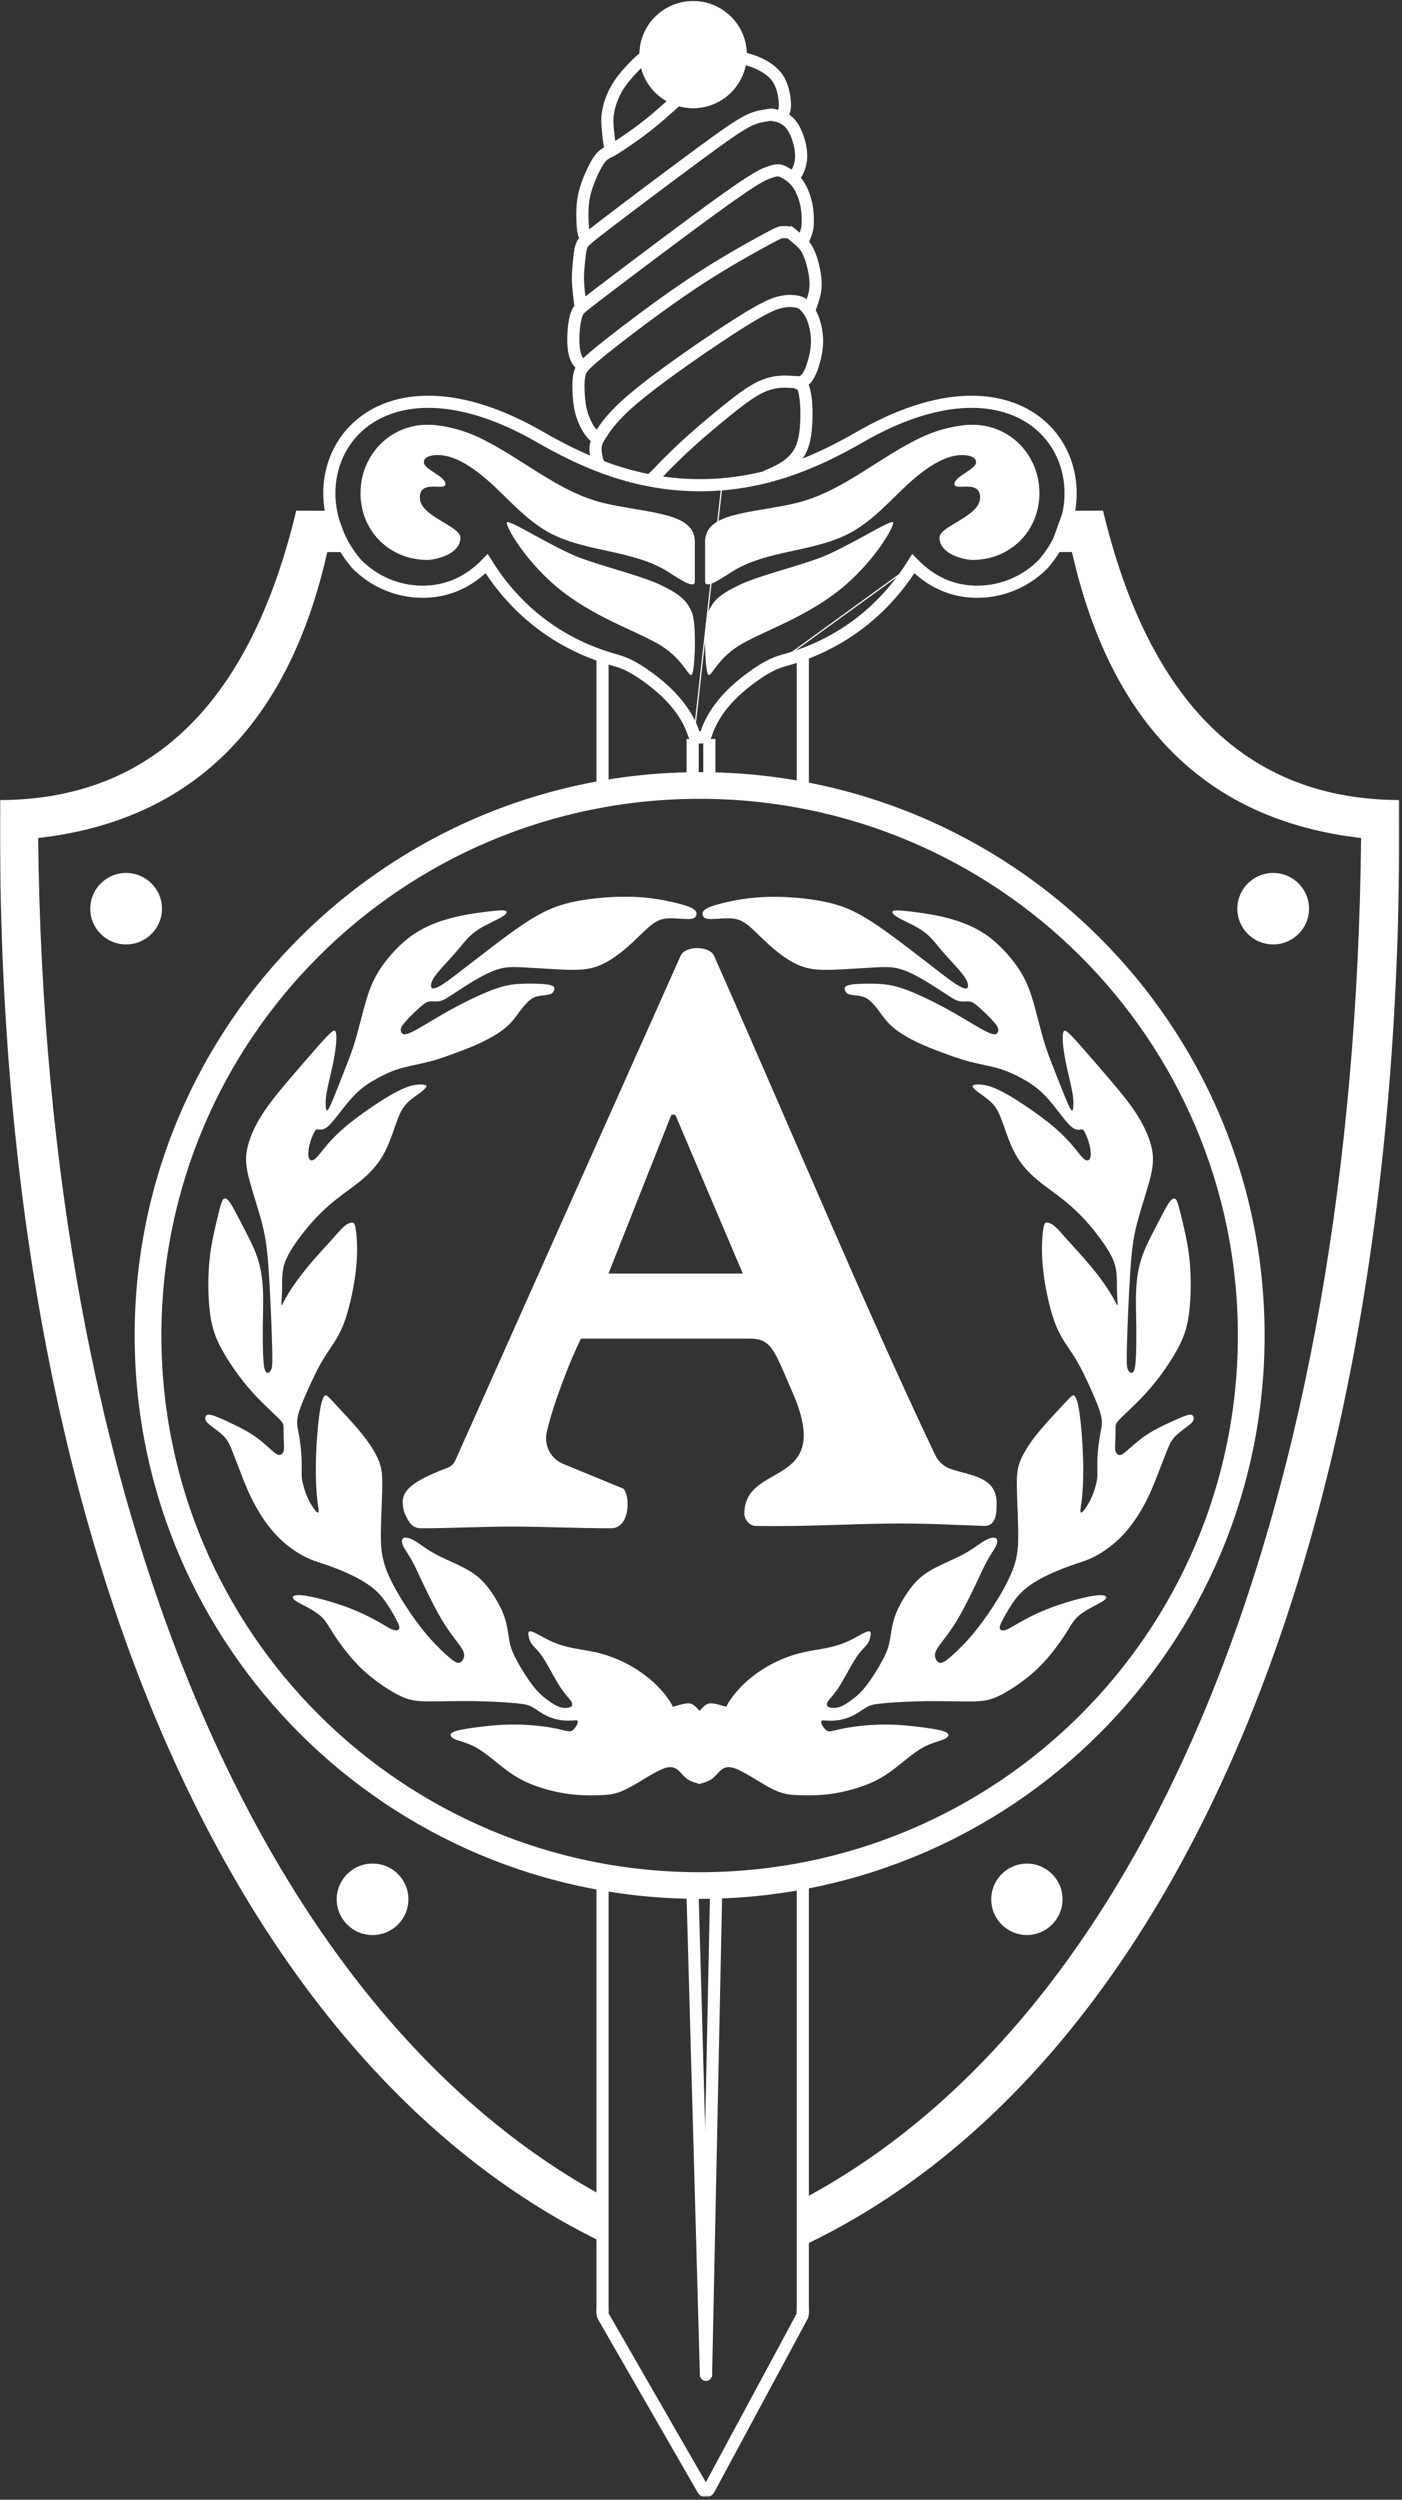 <?xml version="1.0" encoding="UTF-8"?> <svg xmlns="http://www.w3.org/2000/svg" width="1155" height="2058" viewBox="0 0 1155 2058" fill="none"><rect x="0" y="0" width="1155" height="2058" fill="#333333" stroke="none"/> <mask id="mask0_318_569" style="mask-type:luminance" maskUnits="userSpaceOnUse" x="0" y="0" width="1153" height="2056"> <path d="M1152.75 0H0V2055.29H1152.75V0Z" fill="white"></path> </mask> <g mask="url(#mask0_318_569)"> <path d="M656.728 315.14C658.928 316.948 660.633 314.208 662.558 321.716C664.483 329.252 664.73 341.091 664.015 350.956C663.3 360.794 661.595 368.659 656.728 375.29C651.86 381.949 643.83 387.375 630.905 392.28" stroke="white" stroke-width="10" stroke-miterlimit="10"></path> <path d="M534.875 395.98C539.028 393.075 544.528 386.69 549.395 381.867C554.263 377.044 560.45 370.878 568.81 363.342C577.17 355.834 587.703 346.928 598.015 338.57C608.328 330.212 618.475 322.374 627.303 318.318C636.13 314.263 643.693 314.044 649.028 314.235C654.363 314.427 657.498 315.057 660.028 314.427C662.558 313.769 664.483 311.851 666.215 308.809C667.948 305.768 669.488 301.602 670.808 296.615C672.128 291.6 673.255 285.763 673.09 279.515C672.925 273.267 671.495 266.636 669.515 261.785C667.535 256.935 665.033 253.893 663.273 252.057L663.355 251.975C661.568 250.139 660.523 249.508 659.01 248.988C657.47 248.467 655.463 248.056 652.933 247.864C650.403 247.672 647.35 247.672 642.318 248.906C637.285 250.166 630.3 252.632 608.768 266.252C587.235 279.871 551.155 304.617 529.568 321.826C507.98 339.035 500.913 348.736 496.733 354.984C492.553 361.232 491.26 364.027 490.82 366.96C490.353 369.892 490.765 372.934 491.288 375.784C491.81 378.606 492.443 381.264 494.78 384.224" stroke="white" stroke-width="10" stroke-miterlimit="10"></path> <path d="M666.875 254.853C668.03 251.702 671.385 242.878 671.742 237.698C672.127 232.519 671.797 228.135 670.67 222.517C669.542 216.927 667.617 210.103 664.922 205.39C662.227 200.649 658.762 198.018 656.562 196.21V196.237C654.335 194.428 653.372 193.469 652.492 192.757C651.612 192.017 650.815 191.551 649.33 191.304C647.845 191.058 645.672 191.058 644.187 191.14C642.702 191.222 641.905 191.387 630.767 197.388C619.63 203.389 598.18 215.228 576.07 229.614C553.987 244.001 531.245 260.882 515.102 273.213C498.987 285.544 489.472 293.299 484.275 298.177C479.077 303.055 478.252 305.082 477.62 307.412C476.987 309.741 476.575 312.372 476.547 317.387C476.52 322.401 476.85 329.746 478.087 335.966C479.325 342.159 481.497 347.202 483.67 351.285C485.842 355.368 490.49 360.328 492.25 361.725" stroke="white" stroke-width="10" stroke-miterlimit="10"></path> <path d="M660 200.044C661.98 197.934 665.143 190.316 665.39 185.302C665.61 180.287 665.528 174.368 664.208 168.12C662.888 161.872 660.303 155.295 656.81 150.664C653.318 146.005 648.89 143.292 646.03 141.812L646.085 141.84C643.225 140.36 641.933 140.141 640.255 140.25C638.578 140.36 636.488 140.853 632.418 142.36C628.348 143.867 622.325 146.443 596.503 164.913C570.68 183.383 525.058 217.747 501.628 235.532C478.198 253.317 476.988 254.468 475.833 256.825C474.705 259.181 473.66 262.689 472.973 268.416C472.285 274.144 471.955 282.064 472.89 288.202C473.798 294.313 475.97 298.643 479.958 301" stroke="white" stroke-width="10" stroke-miterlimit="10"></path> <path d="M653.125 146.61C654.802 145.24 657.442 141.074 658.487 137.785C659.532 134.497 660.577 129.866 659.642 123.125C658.707 116.384 655.82 107.587 651.557 102.38C647.295 97.174 641.657 95.584 638.33 94.899L638.302 94.954C634.975 94.269 633.93 94.516 632.967 94.707C632.005 94.899 631.125 95.064 628.595 95.475C626.065 95.886 621.885 96.516 614.817 100.243C607.75 103.97 597.795 110.766 575.465 127.208C550.275 145.815 525.195 164.614 500.28 183.604C482.13 197.498 480.507 199.197 479.462 201.554C478.417 203.91 477.922 206.87 477.455 210.788C476.987 214.707 476.492 219.612 476.135 226.409C475.777 233.205 477.647 248.606 478.5 253.483" stroke="white" stroke-width="10" stroke-miterlimit="10"></path> <path d="M643.5 95.912C645.067 94.432 646.882 90.869 646.635 85.306C646.387 79.744 645.067 71.002 640.75 64.562C636.432 58.122 629.117 53.957 623.342 51.518C617.54 49.052 613.305 48.339 610.802 47.901L610.747 47.928C608.272 47.462 607.53 47.325 605.852 48.038C604.147 48.75 601.507 50.34 597.85 52.751C594.192 55.163 589.545 58.369 584.952 61.246C580.36 64.124 575.877 66.7 567.71 73.578C559.57 80.456 547.745 91.664 536.607 100.735C525.442 109.778 514.992 116.711 509.74 120.164C506.256 122.484 504.13 123.808 503.36 124.137C502.205 124.658 499.922 125.672 497.997 127.015C496.1 128.357 494.56 130.056 492.8 132.769C491.04 135.51 489.032 139.264 486.86 144.224C484.687 149.184 482.35 155.35 481.112 161.433C479.875 167.517 479.71 173.518 479.792 178.725C479.875 183.932 480.177 188.344 480.755 191.139C481.332 193.934 482.13 195.14 483.697 195.742" stroke="white" stroke-width="10" stroke-miterlimit="10"></path> <path fill-rule="evenodd" clip-rule="evenodd" d="M663.135 1848.14C964.15 1704.77 1157.94 1274.1 1152.64 658.67C1027.9 658.176 946.578 578.734 908.683 420.369C897.793 420.506 886.875 420.506 875.985 420.369L863.693 454.486H883.135C915.283 596.957 994.675 675.441 1121.31 689.91C1115.65 1239.18 946.88 1656.37 664.235 1808.88L663.74 1830.33C663.493 1841.18 656.7 1851.21 663.135 1848.14ZM499.125 1847.4C198.138 1704.06 -5.197 1274.1 0.11 658.697C124.85 658.204 206.168 578.761 244.063 420.397C254.953 420.534 265.843 420.534 276.76 420.397L289.053 454.514H269.61C237.463 596.984 158.07 675.468 31.433 689.937C37.125 1239.21 215.82 1656.4 498.465 1808.9C498.465 1833.73 499.73 1847.73 499.125 1847.46" fill="white"></path> <path d="M573.092 604.432C567.218 585.735 552.822 568.687 530.123 553.265H530.12C523.465 548.76 516.172 544.666 508.263 542.501L508.261 542.498C464.34 530.558 427.562 504.188 402.091 463.354L401.162 461.863L399.935 463.124C385.809 477.659 368.528 485.808 348.315 485.808C328.078 485.808 308.704 477.639 294.61 463.157C264.776 427.938 266.465 381.851 293.12 354.834C319.723 327.869 371.817 319.349 443.823 360.775C478.811 380.913 515.479 396.61 558.663 400.112C570.617 401.077 582.681 401.077 594.633 400.112H594.635L571.78 604.849M573.092 604.432C573.092 604.435 573.092 604.438 573.092 604.438L571.78 604.849M573.092 604.432C573.089 604.43 573.089 604.43 573.089 604.43L571.78 604.849M573.092 604.432C573.172 604.679 573.444 605.019 574.134 605.318C574.808 605.611 575.707 605.781 576.659 605.781C577.61 605.781 578.507 605.611 579.178 605.32C579.862 605.019 580.126 604.679 580.203 604.441C586.075 585.741 600.471 568.687 623.172 553.267M571.78 604.849C572.77 607.918 580.553 607.918 581.515 604.849C587.263 586.543 601.398 569.718 623.948 554.399M623.172 553.267C623.172 553.267 623.172 553.267 623.169 553.267L623.948 554.399M623.172 553.267L623.948 554.399M623.172 553.267C629.805 548.732 637.128 544.638 645.037 542.498M623.948 554.399C630.52 549.905 637.698 545.904 645.398 543.821M645.398 543.821L645.037 542.498M645.398 543.821C689.216 531.906 725.994 505.725 751.622 465.272M645.037 542.498L751.622 465.272M751.622 465.272C751.872 464.875 752.122 464.478 752.373 464.077M751.622 465.272C751.542 465.19 751.462 465.111 751.385 465.028L752.373 464.077M752.373 464.077C752.703 464.415 753.032 464.752 753.365 465.083C753.423 464.987 753.481 464.894 753.541 464.801L752.373 464.077ZM859.705 464.077L858.718 463.124C858.707 463.135 858.696 463.146 858.685 463.157C858.677 463.168 858.666 463.181 858.655 463.192L859.705 464.077Z" stroke="white"></path> <path d="M594.523 398.748C637.423 395.267 673.888 379.675 708.785 359.588C853.325 276.418 920.233 392.719 859.705 464.077C845.35 478.848 825.605 487.178 804.98 487.178C784.355 487.178 766.7 478.848 752.373 464.077C726.715 505.21 689.645 531.791 645.398 543.821C637.698 545.904 630.52 549.905 623.948 554.399C601.398 569.718 587.263 586.543 581.515 604.849C580.553 607.918 572.77 607.918 571.78 604.849C566.033 586.543 551.898 569.718 529.348 554.399C522.748 549.932 515.598 545.931 507.898 543.821C463.65 531.791 426.58 505.21 400.923 464.077C386.568 478.848 368.94 487.178 348.315 487.178C327.69 487.178 307.945 478.848 293.59 464.077C233.063 392.691 299.943 276.418 444.51 359.588C479.408 379.675 515.873 395.267 558.773 398.748C570.653 399.707 582.643 399.707 594.523 398.748Z" stroke="white" stroke-width="10" stroke-miterlimit="30.57"></path> <path fill-rule="evenodd" clip-rule="evenodd" d="M1048.88 718.683C1065.18 718.683 1078.41 731.864 1078.41 748.114C1078.41 764.365 1065.18 777.546 1048.88 777.546C1032.57 777.546 1019.34 764.365 1019.34 748.114C1019.34 731.864 1032.57 718.683 1048.88 718.683ZM103.895 718.683C87.587 718.683 74.36 731.864 74.36 748.114C74.36 764.365 87.587 777.546 103.895 777.546C120.202 777.546 133.43 764.365 133.43 748.114C133.43 731.864 120.202 718.683 103.895 718.683ZM845.817 1534.24C862.125 1534.24 875.352 1547.42 875.352 1563.67C875.352 1579.92 862.125 1593.1 845.817 1593.1C829.51 1592.94 816.42 1579.62 816.612 1563.37C816.777 1547.36 829.757 1534.43 845.817 1534.24ZM306.927 1534.24C290.62 1534.24 277.392 1547.42 277.392 1563.67C277.392 1579.92 290.62 1593.1 306.927 1593.1C323.235 1593.1 336.462 1579.92 336.462 1563.67C336.462 1547.42 323.235 1534.24 306.927 1534.24ZM583.357 504.032C587.537 494.55 592.57 489.618 608.465 481.89C624.36 474.135 652.905 467.53 674.85 459.474C696.767 451.417 734.222 427.165 735.735 430.042C737.247 432.92 719.235 464.461 689.562 487.316C659.917 510.17 625.79 520.611 607.97 532.038C590.15 543.465 585.887 557.934 583.385 555.441C580.882 552.947 579.205 513.513 583.385 504.032M569.965 504.032C565.785 494.55 560.78 489.618 544.857 481.89C528.935 474.162 500.417 467.53 478.472 459.474C456.555 451.417 419.1 427.165 417.587 430.042C416.075 432.92 434.087 464.461 463.76 487.316C493.405 510.17 527.532 520.611 545.352 532.038C563.172 543.465 567.435 557.934 569.937 555.441C572.44 552.947 574.145 513.513 569.937 504.032" fill="white"></path> <path fill-rule="evenodd" clip-rule="evenodd" d="M801.158 349.695C832.37 349.695 856.295 374.906 856.295 406.037C856.295 437.167 832.37 460.981 801.158 460.981C794.97 460.981 773.988 456.596 773.988 442.675C773.988 432.892 807.428 425.274 807.428 409.709C807.428 394.144 786.308 404.831 786.308 398.473C786.308 392.116 804.1 386.416 804.1 380.634C804.1 374.852 794.833 374.632 792.385 374.632C781.935 374.632 770.88 380.689 762.548 386.635C740.493 402.392 724.735 425.493 700.92 438.455C670.395 455.034 631.373 452.349 602.195 471.202C593.643 476.71 580.883 485.37 580.883 478.711V445.854C580.883 421.547 619.52 422.726 655.573 414.23C694.375 405.078 725.175 375.263 761.475 358.903C772.778 353.806 788.59 349.695 801.158 349.695ZM352.138 349.695C320.925 349.695 297 374.906 297 406.037C297 437.167 320.925 460.981 352.138 460.981C358.325 460.981 379.307 456.596 379.307 442.675C379.307 432.892 345.867 425.274 345.867 409.709C345.867 394.144 366.96 404.831 366.96 398.473C366.96 392.116 349.168 386.416 349.168 380.634C349.168 374.852 358.435 374.632 360.882 374.632C371.332 374.632 382.415 380.689 390.72 386.635C412.775 402.392 428.533 425.493 452.348 438.455C482.873 455.034 521.895 452.349 551.073 471.202C559.625 476.71 572.413 485.37 572.413 478.711V445.854C572.413 421.547 533.775 422.726 497.723 414.23C458.92 405.078 428.12 375.263 391.82 358.903C380.517 353.806 364.705 349.695 352.138 349.695Z" fill="white"></path> <path d="M503.25 124.686C502.122 119.233 499.592 102.188 500.582 94.624C501.545 87.5 503.827 80.621 507.265 74.291C510.427 68.399 514.305 63.522 519.915 57.438C525.552 51.355 532.922 44.065 541.2 41.352C549.477 38.639 558.635 40.475 567.27 43.681C575.905 46.888 584.017 51.437 587.4 56.643C590.782 61.85 589.407 67.687 587.51 71.249C585.612 74.812 581.57 77.251 581.57 77.251" stroke="white" stroke-width="10" stroke-miterlimit="10"></path> <path fill-rule="evenodd" clip-rule="evenodd" d="M571.01 1.37C595.183 1.37 614.763 20.881 614.763 44.969C614.763 69.057 595.183 88.568 571.01 88.568C546.838 88.568 527.258 69.057 527.258 44.969C527.258 20.881 546.838 1.37 571.01 1.37Z" stroke="white" stroke-miterlimit="10"></path> <path d="M571.01 1.37C595.183 1.37 614.763 20.881 614.763 44.969C614.763 69.057 595.183 88.568 571.01 88.568C546.838 88.568 527.258 69.057 527.258 44.969C527.258 20.881 546.838 1.37 571.01 1.37Z" fill="white" stroke="white" stroke-width="0.67" stroke-miterlimit="30.57"></path> <path fill-rule="evenodd" clip-rule="evenodd" d="M572.055 748.991C574.063 750.663 574.063 752.417 573.485 753.869C572.908 755.321 571.78 756.418 567.903 756.582C564.025 756.746 557.453 755.952 552.063 756.007C546.673 756.089 542.493 757.048 537.268 760.967C532.043 764.885 525.773 771.763 518.21 778.505C510.648 785.246 501.82 791.795 493.13 795.166C484.44 798.537 475.943 798.674 465.163 798.29C454.41 797.879 441.375 796.92 432.3 796.454C423.225 795.961 418.083 795.961 412.528 797.331C406.973 798.701 401.033 801.414 394.13 805.333C387.228 809.251 379.335 814.376 373.973 817.911C368.583 821.446 365.695 823.364 362.808 824.077C359.92 824.789 357.033 824.323 354.778 824.406C352.523 824.488 350.928 825.118 347.463 827.995C343.998 830.873 338.69 835.997 335.418 839.532C332.118 843.067 330.825 844.986 330.358 846.493C329.863 848 330.193 849.123 330.688 850.028C331.183 850.905 331.815 851.562 333.493 851.48C335.17 851.398 337.92 850.603 344.328 846.986C350.763 843.369 360.883 836.984 372.295 830.736C383.708 824.488 396.413 818.404 405.873 814.869C415.36 811.334 421.63 810.375 428.45 809.991C435.27 809.58 442.668 809.745 447.508 810.156C452.32 810.567 454.575 811.197 455.703 811.992C456.83 812.786 456.83 813.746 456.5 814.951C456.17 816.157 455.538 817.609 453.53 818.404C451.523 819.199 448.14 819.363 445.253 819.774C442.365 820.185 439.945 820.816 437.305 822.734C434.665 824.652 431.75 827.858 428.698 831.941C425.645 836.025 422.428 840.985 417.038 845.643C411.648 850.274 404.085 854.604 397.1 857.975C390.115 861.345 383.68 863.73 376.86 866.305C370.04 868.854 362.808 871.594 354.998 873.677C347.215 875.76 338.855 877.212 332.173 878.966C325.49 880.72 320.513 882.802 315.068 885.543C309.623 888.283 303.655 891.626 298.513 895.709C293.37 899.792 289.025 904.588 284.68 909.959C280.335 915.33 275.99 921.249 272.773 924.784C269.555 928.319 267.465 929.416 265.705 929.827C263.945 930.238 262.488 929.909 261.525 929.827C260.563 929.744 260.068 929.909 258.968 931.992C257.868 934.074 256.08 938.075 255.035 942.323C253.99 946.57 253.66 951.064 254.458 953.366C255.255 955.695 257.18 955.86 259.27 954.325C261.36 952.818 263.615 949.612 267.218 945.2C271.975 939.363 277.228 933.965 282.893 929.032C289.96 922.866 299.118 916.152 308.358 909.987C317.598 903.821 326.92 898.23 334.153 895.408C341.385 892.613 346.528 892.613 349.085 892.996C351.67 893.407 351.67 894.202 350.845 895.326C350.048 896.449 348.425 897.902 346.198 899.573C343.943 901.245 341.055 903.163 338.25 905.492C335.445 907.822 332.695 910.535 330.303 915.193C327.883 919.824 325.793 926.401 323.4 933.142C320.98 939.856 318.258 946.762 314.325 953.092C310.393 959.422 305.25 965.177 298.98 970.548C292.71 975.919 285.313 980.879 278.163 986.497C270.655 992.334 263.698 998.801 257.345 1005.87C250.608 1013.41 244.008 1022.2 239.828 1029.03C235.648 1035.82 233.888 1040.65 233.09 1045.77C232.293 1050.9 232.458 1056.35 232.375 1061.39C232.293 1066.43 231.963 1071.06 231.798 1073.39C231.688 1074.95 232.036 1074.95 232.843 1073.39C234.053 1071.06 236.445 1066.43 240.323 1060.57C244.173 1054.73 249.48 1047.69 255.503 1040.56C261.525 1033.44 268.29 1026.23 273.185 1020.78C278.08 1015.33 281.133 1011.65 283.718 1009.49C286.303 1007.32 288.393 1006.69 289.74 1006.53C291.115 1006.36 291.748 1006.69 292.408 1008.86C293.04 1011.02 293.7 1015.02 294.003 1021.74C294.305 1028.45 294.333 1037.91 292.545 1050.73C290.785 1063.53 287.238 1079.72 282.673 1091.1C278.08 1102.47 272.47 1109.05 267.328 1117.29C262.185 1125.54 257.51 1135.46 253.578 1144.29C249.645 1153.08 246.428 1160.78 245.3 1166.32C244.173 1171.85 245.135 1175.2 246.098 1180.4C247.225 1186.51 247.995 1192.71 248.38 1198.9C248.738 1205.15 248.49 1210.58 248.49 1213.81C248.49 1217.04 248.738 1218.06 249.37 1220.69C250.003 1223.32 251.02 1227.59 252.973 1232.06C254.898 1236.53 257.758 1241.18 259.655 1243.51C261.553 1245.84 262.515 1245.84 262.515 1243.76C262.515 1241.68 261.553 1237.51 260.92 1229.98C260.288 1222.44 259.958 1211.56 260.343 1199.31C260.755 1187.06 261.883 1173.44 263.065 1164.73C264.248 1156.01 265.513 1152.21 266.558 1150.29C267.603 1148.37 268.428 1148.31 270.133 1149.74C271.838 1151.16 274.395 1154.04 279.538 1159.58C284.68 1165.11 292.408 1173.28 298.595 1181.03C304.783 1188.79 309.458 1196.16 312.015 1202.57C314.6 1208.99 315.068 1214.41 314.903 1224.44C314.738 1234.44 313.94 1249.02 313.775 1260.56C313.61 1272.1 314.105 1280.56 317.625 1290.59C321.145 1300.62 327.745 1312.13 334.098 1321.97C340.45 1331.84 346.555 1340 352.33 1346.72C357.143 1352.31 362.285 1357.57 367.758 1362.5C371.938 1366.25 374.825 1368.5 376.998 1368.91C379.17 1369.32 380.6 1367.87 381.508 1366.2C382.388 1364.53 382.718 1362.61 382.003 1360.36C381.288 1358.12 379.5 1355.57 376.31 1351.32C373.093 1347.07 368.445 1341.15 363.303 1332.41C358.16 1323.67 352.523 1312.16 348.343 1303.34C344.163 1294.54 341.44 1288.46 338.69 1283.63C335.968 1278.84 333.218 1275.3 331.953 1272.34C330.66 1269.38 330.825 1266.97 332.585 1266.18C334.345 1265.38 337.728 1266.18 341.99 1268.73C346.253 1271.3 351.395 1275.6 359.59 1279.93C367.785 1284.26 379.033 1288.57 387.063 1293.47C395.093 1298.35 399.933 1303.8 404.415 1310.21C408.925 1316.63 413.105 1324 415.498 1331.04C417.918 1338.08 418.55 1344.82 419.513 1350.17C420.475 1355.54 421.768 1359.54 425.205 1366.09C428.67 1372.67 434.28 1381.79 439.12 1387.96C443.933 1394.12 447.948 1397.33 451.495 1399.88C455.043 1402.43 458.095 1404.37 460.983 1405.33C463.87 1406.29 466.62 1406.29 468.463 1405.88C470.305 1405.47 471.268 1404.67 471.433 1403.55C471.598 1402.43 470.965 1401 469.178 1398.84C467.39 1396.67 464.53 1393.79 460.488 1387.3C456.473 1380.81 451.33 1370.72 447.315 1364.64C443.3 1358.55 440.413 1356.47 438.543 1354.14C436.7 1351.81 435.903 1349.26 435.49 1347.1C435.078 1344.93 435.078 1343.18 436.535 1343.02C437.993 1342.85 440.88 1344.3 444.263 1346.14C447.645 1347.98 451.495 1350.22 456.088 1352.14C460.68 1354.06 465.96 1355.68 472.505 1356.94C479.05 1358.23 486.833 1359.18 494.698 1361.27C502.673 1363.4 510.4 1366.47 517.66 1370.39C524.123 1373.9 530.228 1378.07 535.865 1382.81C539.798 1386.12 543.428 1389.79 546.728 1393.77C549.368 1396.97 551.32 1399.69 552.42 1401.52C553.548 1403.36 553.878 1404.32 554.043 1404.81C554.153 1405.14 554.904 1405.08 556.298 1404.65C558.388 1404.02 562.568 1402.73 565.51 1402.4C568.453 1402.07 570.158 1402.73 571.89 1404.07C573.623 1405.41 575.41 1407.44 576.318 1408.57C577.253 1407.44 579.04 1405.41 580.745 1404.07C582.505 1402.7 584.21 1402.07 587.153 1402.4C590.095 1402.73 594.275 1403.99 596.365 1404.65C597.76 1405.07 598.51 1405.12 598.62 1404.81C598.785 1404.35 599.115 1403.36 600.243 1401.52C601.37 1399.69 603.295 1396.95 605.935 1393.77C609.208 1389.79 612.838 1386.12 616.77 1382.81C622.408 1378.07 628.513 1373.9 634.975 1370.39C642.235 1366.47 649.963 1363.4 657.938 1361.27C665.803 1359.18 673.585 1358.23 680.13 1356.94C686.675 1355.65 691.983 1354.06 696.548 1352.14C701.113 1350.22 704.99 1347.98 708.373 1346.14C711.755 1344.3 714.643 1342.85 716.073 1343.02C717.53 1343.18 717.53 1344.93 717.118 1347.1C716.705 1349.26 715.908 1351.81 714.065 1354.14C712.223 1356.47 709.335 1358.55 705.32 1364.64C701.305 1370.72 696.163 1380.81 692.148 1387.3C688.133 1393.79 685.245 1396.67 683.485 1398.84C681.725 1401 681.065 1402.43 681.23 1403.55C681.395 1404.67 682.358 1405.47 684.2 1405.88C686.043 1406.29 688.793 1406.29 691.68 1405.33C694.568 1404.37 697.62 1402.45 701.168 1399.88C704.715 1397.3 708.73 1394.12 713.543 1387.96C718.355 1381.79 723.993 1372.67 727.43 1366.09C730.895 1359.51 732.16 1355.51 733.123 1350.17C734.085 1344.8 734.745 1338.08 737.138 1331.04C739.558 1324 743.738 1316.63 748.22 1310.21C752.73 1303.8 757.543 1298.38 765.573 1293.47C773.603 1288.59 784.85 1284.26 793.045 1279.93C801.24 1275.6 806.383 1271.27 810.645 1268.73C814.908 1266.18 818.29 1265.35 820.05 1266.18C821.81 1266.97 821.975 1269.38 820.683 1272.34C819.39 1275.3 816.668 1278.84 813.945 1283.63C811.223 1288.43 808.473 1294.51 804.293 1303.34C800.113 1312.16 794.475 1323.67 789.333 1332.41C784.19 1341.15 779.543 1347.07 776.325 1351.32C773.108 1355.57 771.348 1358.12 770.633 1360.36C769.918 1362.61 770.22 1364.53 771.1 1366.2C771.98 1367.87 773.438 1369.32 775.61 1368.91C777.783 1368.5 780.67 1366.28 784.85 1362.5C790.323 1357.57 795.465 1352.31 800.278 1346.72C806.053 1340 812.158 1331.84 818.51 1321.97C824.863 1312.13 831.435 1300.6 834.983 1290.59C838.53 1280.59 838.998 1272.1 838.833 1260.56C838.668 1249.02 837.87 1234.44 837.705 1224.44C837.54 1214.44 838.035 1208.99 840.593 1202.57C843.15 1196.16 847.825 1188.79 854.013 1181.03C860.2 1173.28 867.9 1165.11 873.043 1159.58C878.185 1154.04 880.77 1151.16 882.448 1149.74C884.153 1148.31 884.978 1148.34 886.023 1150.29C887.068 1152.21 888.333 1156.01 889.515 1164.73C890.698 1173.44 891.825 1187.06 892.238 1199.31C892.65 1211.56 892.32 1222.47 891.688 1229.98C891.055 1237.51 890.065 1241.68 890.065 1243.76C890.065 1245.84 891.028 1245.84 892.925 1243.51C894.823 1241.18 897.683 1236.53 899.608 1232.06C901.533 1227.59 902.578 1223.35 903.21 1220.69C903.843 1218.06 904.09 1217.04 904.063 1213.81C904.063 1210.58 903.815 1205.15 904.173 1198.9C904.53 1192.65 905.493 1185.61 906.455 1180.4C907.418 1175.2 908.38 1171.83 907.253 1166.32C906.125 1160.78 902.908 1153.11 898.975 1144.29C895.043 1135.49 890.368 1125.54 885.225 1117.29C880.083 1109.05 874.445 1102.47 869.88 1091.1C865.288 1079.72 861.768 1063.56 860.008 1050.73C858.248 1037.91 858.248 1028.48 858.55 1021.74C858.88 1015.02 859.513 1011.02 860.145 1008.86C860.778 1006.69 861.438 1006.36 862.785 1006.53C864.133 1006.69 866.25 1007.32 868.808 1009.49C871.365 1011.65 874.445 1015.33 879.34 1020.78C884.235 1026.23 891 1033.44 897.023 1040.56C903.045 1047.69 908.353 1054.73 912.203 1060.57C916.053 1066.41 918.473 1071.06 919.683 1073.39C920.488 1074.95 920.838 1074.95 920.728 1073.39C920.563 1071.06 920.26 1066.43 920.178 1061.39C920.095 1056.35 920.26 1050.9 919.463 1045.77C918.665 1040.65 916.878 1035.85 912.725 1029.03C908.545 1022.23 901.945 1013.41 895.208 1005.87C888.855 998.801 881.898 992.334 874.39 986.497C867.24 980.879 859.843 975.919 853.573 970.548C847.303 965.177 842.16 959.422 838.228 953.092C834.295 946.762 831.545 939.884 829.153 933.142C826.733 926.429 824.643 919.852 822.25 915.193C819.83 910.562 817.108 907.822 814.303 905.52C811.498 903.19 808.61 901.272 806.355 899.601C804.1 897.929 802.505 896.477 801.708 895.353C800.91 894.23 800.91 893.435 803.468 893.024C806.025 892.613 811.168 892.613 818.4 895.435C825.633 898.23 834.955 903.848 844.195 910.014C853.435 916.18 862.593 922.894 869.66 929.059C875.325 933.992 880.578 939.418 885.335 945.227C888.965 949.639 891.193 952.846 893.283 954.353C895.373 955.887 897.298 955.723 898.095 953.394C898.893 951.064 898.563 946.598 897.518 942.35C896.61 938.76 895.29 935.307 893.585 932.019C892.458 929.936 891.99 929.772 891 929.854C890.038 929.936 888.58 930.265 886.82 929.854C885.06 929.443 882.97 928.347 879.753 924.812C876.535 921.277 872.19 915.358 867.873 909.987C863.528 904.615 859.183 899.82 854.04 895.737C848.898 891.654 842.958 888.283 837.485 885.57C832.013 882.857 827.035 880.774 820.38 878.993C813.698 877.239 805.338 875.787 797.555 873.704C789.773 871.622 782.513 868.909 775.693 866.333C768.873 863.784 762.438 861.373 755.453 858.002C748.468 854.632 740.905 850.302 735.515 845.671C730.125 841.039 726.908 836.052 723.855 831.969C720.803 827.886 717.915 824.68 715.248 822.761C712.58 820.843 710.188 820.213 707.3 819.802C704.413 819.391 701.03 819.226 699.023 818.432C697.015 817.637 696.383 816.184 696.053 814.979C695.723 813.773 695.723 812.814 696.85 812.019C697.978 811.224 700.233 810.567 705.045 810.183C709.858 809.772 717.255 809.635 724.103 810.019C730.923 810.43 737.193 811.389 746.68 814.897C756.168 818.432 768.873 824.515 780.258 830.763C791.67 837.011 801.79 843.424 808.225 847.013C814.66 850.603 817.383 851.425 819.088 851.508C820.765 851.59 821.425 850.932 821.893 850.055C822.388 849.178 822.69 848.055 822.223 846.52C821.755 844.986 820.463 843.067 817.163 839.56C813.863 836.025 808.555 830.9 805.118 828.023C801.653 825.145 800.058 824.488 797.803 824.433C795.548 824.351 792.66 824.844 789.773 824.104C786.885 823.392 783.998 821.473 778.608 817.938C773.218 814.403 765.353 809.279 758.45 805.36C751.548 801.441 745.58 798.701 740.053 797.358C734.498 795.988 729.355 795.988 720.28 796.481C711.205 796.947 698.17 797.934 687.418 798.317C676.665 798.729 668.14 798.564 659.45 795.193C650.76 791.823 641.933 785.273 634.37 778.532C626.808 771.818 620.538 764.913 615.313 760.994C610.088 757.075 605.908 756.116 600.518 756.034C595.128 755.952 588.555 756.746 584.678 756.609C580.8 756.445 579.673 755.321 579.095 753.896C578.518 752.444 578.518 750.69 580.525 749.019C582.533 747.347 586.575 745.73 594.88 743.648C603.158 741.565 615.698 739.016 630.74 738.441C645.755 737.865 663.273 739.318 676.858 741.894C690.443 744.47 700.068 748.142 711.013 754.472C721.93 760.802 734.14 769.763 746.378 779.053C758.588 788.343 770.798 797.961 778.443 803.716C786.088 809.471 789.14 811.416 791.615 812.595C794.118 813.8 796.043 814.266 796.923 813.389C797.803 812.512 797.638 810.265 796.593 807.772C795.548 805.278 793.623 802.565 789.69 798.071C785.758 793.577 779.818 787.329 775.06 781.738C770.33 776.121 766.783 771.161 760.76 766.831C754.738 762.501 746.213 758.829 741.4 756.253C736.588 753.705 735.46 752.252 735.213 751.211C734.965 750.17 735.625 749.539 738.98 749.539C742.335 749.539 748.468 750.17 756.168 751.211C763.895 752.252 773.19 753.705 783.173 756.5C793.128 759.295 803.743 763.46 813.395 770.338C823.048 777.217 831.71 786.835 837.733 795.413C843.755 803.99 847.138 811.498 850.355 821.912C853.573 832.325 856.625 845.616 859.595 855.783C862.565 865.949 865.453 872.992 869.165 882.364C872.878 891.736 877.36 903.437 880.028 909.274C882.668 915.111 883.493 915.111 883.96 912.946C884.428 910.781 884.593 906.452 883.548 900.039C882.503 893.627 880.248 885.159 878.653 877.705C877.058 870.252 876.095 863.839 875.683 859.208C875.27 854.577 875.435 851.672 875.93 850C876.425 848.329 877.223 847.835 879.78 850C882.365 852.165 886.683 856.961 892.953 864.086C900.488 872.663 907.968 881.323 915.365 890.037C923.313 899.409 931.04 908.699 937.035 918.262C943.058 927.826 947.348 937.691 949.025 946.187C950.703 954.682 949.74 961.861 946.963 972.22C944.158 982.606 939.538 996.17 936.568 1007.76C933.598 1019.35 932.333 1028.97 931.123 1047.31C929.913 1065.64 928.785 1092.71 928.4 1107.59C927.988 1122.47 928.318 1125.21 928.978 1127.05C929.61 1128.89 930.573 1129.84 931.48 1130.17C932.388 1130.5 933.158 1130.17 933.9 1128.97C934.615 1127.76 935.275 1125.68 935.66 1119.43C936.073 1113.18 936.21 1102.77 936.1 1092.22C935.963 1081.67 935.55 1070.98 936.045 1061.34C936.54 1051.69 937.915 1043.09 940.858 1034.59C943.8 1026.1 948.31 1017.68 952.38 1009.79C956.478 1001.9 960.163 994.526 962.748 990.69C965.333 986.853 966.763 986.524 967.808 986.853C968.853 987.182 969.485 988.141 970.613 991.813C971.74 995.485 973.335 1001.9 975.26 1010.31C977.185 1018.72 979.44 1029.14 980.403 1042.18C981.365 1055.22 981.035 1070.93 979.358 1082.71C977.68 1094.49 974.628 1102.33 969.87 1110.96C965.14 1119.62 958.705 1129.05 952.6 1136.83C946.495 1144.59 940.693 1150.67 935.165 1156.12C929.61 1161.58 924.33 1166.37 921.663 1169.25C919.023 1172.13 919.023 1173.09 919.023 1175.58C919.023 1178.07 919.023 1182.08 918.858 1185.67C918.693 1189.28 918.39 1192.46 918.94 1194.63C919.518 1196.79 920.948 1197.91 922.488 1197.91C924.028 1197.91 925.623 1196.79 929.088 1193.75C932.553 1190.71 937.86 1185.75 944.35 1181.42C950.868 1177.09 958.568 1173.42 964.838 1170.54C971.108 1167.66 975.92 1165.58 978.808 1164.92C981.695 1164.29 982.658 1165.09 983.153 1166.21C983.62 1167.33 983.62 1168.78 982.575 1170.29C981.53 1171.8 979.44 1173.42 976.553 1175.58C973.665 1177.75 969.98 1180.46 967.395 1183.34C964.838 1186.21 963.38 1189.26 961.373 1194.22C959.365 1199.18 956.808 1206.08 953.81 1213.75C950.84 1221.45 947.458 1229.92 942.645 1238.83C937.833 1247.71 931.563 1257 924.413 1264.45C917.263 1271.9 909.233 1277.49 902.688 1281C896.143 1284.48 891.083 1285.88 884.73 1288.04C878.378 1290.21 870.733 1293.14 864.188 1296.21C857.643 1299.25 852.225 1302.4 847.715 1305.69C843.26 1308.87 839.355 1312.74 836.11 1317.15C832.563 1321.89 829.015 1327.97 826.705 1332.3C824.368 1336.63 823.24 1339.18 823.653 1340.71C824.065 1342.25 825.99 1342.71 828.465 1341.95C830.94 1341.18 833.965 1339.12 839.438 1336.03C846.78 1331.78 854.425 1328.08 862.29 1324.9C871.778 1321.12 882.888 1317.75 891.138 1315.75C899.415 1313.75 904.888 1313.12 907.94 1313.34C910.993 1313.58 911.653 1314.71 911.158 1315.83C910.69 1316.96 909.068 1318.08 905.85 1319.83C902.633 1321.59 897.82 1324 893.943 1326.41C890.093 1328.82 887.205 1331.21 884.62 1334.58C882.063 1337.95 879.808 1342.28 875.82 1348.2C871.833 1354.14 866.113 1361.71 860.255 1368.09C854.398 1374.5 848.375 1379.74 841.5 1384.78C834.625 1389.79 826.925 1394.62 820.49 1397.33C814.055 1400.04 808.913 1400.7 799.673 1400.78C790.433 1400.86 777.095 1400.37 763.428 1400.54C749.76 1400.7 735.79 1401.5 727.513 1402.29C719.235 1403.08 716.678 1403.88 713.543 1405.74C710.408 1407.61 706.723 1410.46 702.46 1412.54C698.225 1414.57 693.688 1415.85 689.04 1416.38C684.695 1416.87 680.845 1416.54 678.92 1416.38C677.636 1416.27 676.94 1416.35 676.83 1416.62C676.665 1417.03 676.335 1417.83 676.83 1419.17C677.298 1420.54 678.59 1422.46 679.8 1423.75C681.01 1425.03 682.138 1425.66 684.86 1425.25C687.583 1424.84 691.928 1423.42 699.793 1422.13C707.658 1420.84 719.07 1419.72 730.483 1419.8C741.895 1419.88 753.308 1421.17 762.053 1422.38C770.825 1423.58 776.93 1424.71 779.653 1426.3C782.375 1427.88 781.743 1429.97 778.195 1431.67C774.648 1433.34 768.24 1434.63 761.805 1437.91C755.37 1441.2 748.935 1446.49 742.28 1451.84C735.598 1457.21 728.695 1462.66 719.208 1467.04C709.72 1471.43 697.675 1474.8 687.115 1476.5C676.555 1478.17 667.508 1478.17 660.193 1478.01C652.878 1477.84 647.323 1477.54 640.448 1474.72C633.573 1471.92 625.378 1466.63 618.943 1462.8C612.508 1458.96 607.86 1456.55 604.313 1455.51C600.765 1454.47 598.373 1454.79 596.448 1455.67C594.523 1456.55 593.065 1458 591.388 1459.84C589.71 1461.67 587.758 1463.92 584.98 1465.51C582.45 1466.96 579.205 1467.87 577.253 1468.39C577.033 1468.74 576.73 1468.74 576.263 1468.63C575.795 1468.74 575.493 1468.74 575.273 1468.39C573.32 1467.87 570.075 1466.93 567.545 1465.51C564.74 1463.92 562.815 1461.67 561.138 1459.84C559.46 1458 558.003 1456.55 556.078 1455.67C554.153 1454.79 551.733 1454.47 548.213 1455.51C544.665 1456.55 540.018 1458.96 533.583 1462.8C527.148 1466.63 518.953 1471.92 512.078 1474.72C505.203 1477.51 499.62 1477.84 492.305 1478.01C484.99 1478.17 475.943 1478.17 465.383 1476.5C454.823 1474.83 442.778 1471.46 433.29 1467.04C423.803 1462.63 416.9 1457.21 410.218 1451.84C403.535 1446.46 397.128 1441.18 390.693 1437.89C384.258 1434.6 377.85 1433.31 374.303 1431.64C370.755 1429.97 370.123 1427.88 372.845 1426.27C375.568 1424.65 381.673 1423.55 390.445 1422.35C399.19 1421.14 410.603 1419.86 422.015 1419.77C432.3 1419.72 442.558 1420.51 452.705 1422.1C460.57 1423.39 464.915 1424.82 467.665 1425.23C470.388 1425.64 471.515 1424.98 472.725 1423.69C473.935 1422.4 475.228 1420.49 475.695 1419.12C476.163 1417.75 475.86 1416.95 475.695 1416.57C475.53 1416.18 475.53 1416.16 473.605 1416.32C471.68 1416.48 467.83 1416.81 463.485 1416.32C458.838 1415.8 454.3 1414.51 450.065 1412.48C445.803 1410.4 442.118 1407.52 438.983 1405.69C435.848 1403.85 433.29 1403.06 425.013 1402.23C416.735 1401.44 402.765 1400.65 389.098 1400.48C375.43 1400.32 362.093 1400.81 352.853 1400.73C343.613 1400.65 338.47 1400.02 332.035 1397.27C325.6 1394.56 317.9 1389.74 311.025 1384.72C304.15 1379.68 298.128 1374.45 292.27 1368.04C286.413 1361.62 280.693 1354.06 276.705 1348.14C272.718 1342.22 270.463 1337.86 267.905 1334.52C265.32 1331.15 262.433 1328.77 258.583 1326.35C254.733 1323.94 249.893 1321.56 246.703 1319.78C243.485 1318.02 241.89 1316.9 241.395 1315.78C240.928 1314.65 241.56 1313.53 244.613 1313.28C247.665 1313.04 253.138 1313.69 261.415 1315.69C269.693 1317.7 280.775 1321.07 290.263 1324.85C298.128 1328.03 305.773 1331.73 313.115 1335.97C318.588 1339.1 321.613 1341.13 324.088 1341.89C326.563 1342.66 328.488 1342.19 328.9 1340.66C329.313 1339.12 328.185 1336.58 325.848 1332.25C323.51 1327.92 319.99 1321.83 316.443 1317.09C313.198 1312.68 309.265 1308.82 304.838 1305.64C300.328 1302.35 294.91 1299.2 288.365 1296.16C281.82 1293.11 274.175 1290.15 267.823 1287.99C261.47 1285.83 256.41 1284.45 249.865 1280.95C243.32 1277.47 235.29 1271.85 228.14 1264.4C220.99 1256.94 214.72 1247.65 209.908 1238.77C205.095 1229.89 201.713 1221.4 198.743 1213.7C195.773 1206.03 193.188 1199.12 191.18 1194.16C189.173 1189.2 187.715 1186.16 185.158 1183.28C182.6 1180.4 178.888 1177.66 176 1175.53C173.113 1173.36 171.023 1171.77 169.978 1170.24C168.933 1168.7 168.933 1167.28 169.428 1166.15C169.895 1165.03 170.885 1164.24 173.773 1164.87C176.66 1165.5 181.5 1167.58 187.77 1170.48C194.04 1173.36 201.74 1177.06 208.258 1181.36C214.775 1185.69 220.083 1190.65 223.52 1193.69C226.958 1196.74 228.58 1197.86 230.12 1197.86C231.66 1197.86 233.09 1196.74 233.668 1194.57C234.245 1192.41 233.915 1189.2 233.75 1185.61C233.585 1182.02 233.585 1177.99 233.585 1175.53C233.585 1173.06 233.585 1172.07 230.918 1169.2C228.278 1166.32 222.97 1161.5 217.415 1156.07C211.86 1150.62 206.085 1144.53 199.98 1136.78C193.875 1129.02 187.44 1119.57 182.71 1110.91C177.98 1102.25 174.928 1094.41 173.223 1082.66C171.518 1070.9 171.215 1055.2 172.178 1042.13C173.14 1029.08 175.395 1018.67 177.32 1010.26C179.245 1001.84 180.868 995.431 181.968 991.758C183.095 988.086 183.728 987.127 184.773 986.798C185.818 986.47 187.275 986.798 189.833 990.635C192.418 994.471 196.103 1001.84 200.2 1009.74C204.298 1017.63 208.808 1026.04 211.75 1034.54C214.693 1043.03 216.068 1051.64 216.563 1061.28C217.058 1070.93 216.618 1081.61 216.508 1092.16C216.398 1102.72 216.535 1113.13 216.948 1119.38C217.36 1125.62 217.993 1127.71 218.708 1128.91C219.423 1130.12 220.22 1130.45 221.128 1130.12C222.008 1129.79 222.97 1128.83 223.63 1126.99C224.263 1125.16 224.593 1122.42 224.18 1107.54C223.768 1092.63 222.668 1065.58 221.458 1047.25C220.248 1028.92 218.955 1019.3 216.013 1007.71C213.043 996.116 208.423 982.551 205.618 972.165C202.813 961.807 201.878 954.627 203.555 946.132C205.233 937.609 209.523 927.771 215.545 918.208C221.568 908.644 229.268 899.354 237.215 889.982C245.163 880.61 253.358 871.156 259.628 864.031C265.898 856.906 270.243 852.11 272.8 849.946C275.385 847.781 276.183 848.274 276.65 849.946C277.118 851.617 277.283 854.522 276.898 859.153C276.485 863.784 275.523 870.197 273.928 877.65C272.305 885.104 270.078 893.572 269.033 899.984C267.988 906.397 268.153 910.726 268.62 912.891C269.115 915.056 269.913 915.056 272.553 909.219C275.193 903.382 279.703 891.681 283.388 882.309C287.073 872.937 289.988 865.894 292.958 855.728C295.928 845.561 298.98 832.27 302.198 821.857C305.415 811.444 308.798 803.908 314.82 795.358C320.843 786.781 329.533 777.189 339.158 770.284C348.81 763.405 359.398 759.24 369.38 756.445C379.363 753.65 388.658 752.197 396.385 751.156C404.113 750.115 410.218 749.484 413.573 749.484C416.928 749.484 417.588 750.115 417.34 751.156C417.093 752.197 415.965 753.65 411.153 756.198C406.34 758.774 397.815 762.446 391.793 766.776C385.77 771.106 382.223 776.066 377.493 781.656C372.735 787.274 366.795 793.522 362.863 797.989C358.93 802.483 357.005 805.196 355.96 807.689C354.915 810.183 354.75 812.403 355.63 813.307C356.51 814.184 358.435 813.718 360.938 812.512C363.44 811.307 366.493 809.388 374.11 803.634C381.728 797.879 393.965 788.26 406.175 778.971C418.385 769.681 430.595 760.72 441.54 754.39C452.458 748.06 462.11 744.387 475.695 741.812C489.28 739.236 506.798 737.811 521.813 738.359C536.828 738.907 549.368 741.483 557.673 743.565C565.978 745.648 569.993 747.265 572 748.936" fill="white"></path> <path fill-rule="evenodd" clip-rule="evenodd" d="M588.225 786.863C648.808 923.36 714.973 1081.67 770.33 1197.67C773.108 1203.51 777.645 1207.51 783.805 1209.59C800.085 1215.04 821.04 1215.81 821.04 1237.54C821.04 1243.79 821.288 1256.28 810.92 1256.28C783.365 1255.33 761.558 1253.96 730.593 1254.34C699.655 1254.72 659.698 1257.02 622.38 1256.28C617.843 1256.2 613.223 1251.35 613.223 1246.2C613.223 1202.93 686.373 1225.57 653.785 1148.37C637.78 1111.79 635.993 1102.06 617.568 1102.06H478.693C470.525 1117.79 455.868 1155.19 450.45 1178.95C447.893 1189.89 453.695 1201.07 464.145 1205.29L513.425 1225.54C519.145 1230.53 519.64 1258.2 503.305 1258.2C476.135 1258.2 447.81 1256.83 421.768 1256.83C395.725 1256.83 371.965 1258.2 347.078 1258.2C338.855 1258.2 336.353 1252.48 332.97 1244.86C329.533 1231.51 330.908 1222.52 368.61 1208.44C371.525 1207.4 373.863 1205.2 375.1 1202.35L560.753 786.781C564.465 778.45 584.513 778.532 588.225 786.863ZM552.75 918.619L501.27 1048.48H611.93L556.738 918.646C556.133 917.276 553.3 917.249 552.75 918.646" fill="white"></path> <path fill-rule="evenodd" clip-rule="evenodd" d="M576.373 635.706C833.415 635.706 1041.81 843.342 1041.81 1099.51C1041.81 1355.68 833.415 1563.31 576.373 1563.31C319.33 1563.31 110.936 1355.65 110.936 1099.51C110.936 843.369 319.303 635.706 576.373 635.706ZM576.373 657.656C821.26 657.656 1019.78 855.481 1019.78 1099.51C1019.78 1343.54 821.26 1541.36 576.373 1541.36C331.485 1541.36 132.963 1343.54 132.963 1099.51C132.963 855.481 331.485 657.656 576.373 657.656Z" fill="white"></path> <path d="M496.375 539.848V646.722" stroke="white" stroke-width="10"></path> <path d="M496.375 1553.78V1904.54" stroke="white" stroke-width="10"></path> <path d="M661.375 1553.78V1904.54" stroke="white" stroke-width="10"></path> <path d="M589.875 1562.02L581.625 1956.63" stroke="white" stroke-width="10"></path> <path d="M570.663 1563.33L581.586 1955.2" stroke="white" stroke-width="10" stroke-linecap="round"></path> <path d="M661.375 539.848V646.722" stroke="white" stroke-width="10"></path> <path d="M584.375 608.357V646.722" stroke="white" stroke-width="10"></path> <path d="M570.625 608.357V646.722" stroke="white" stroke-width="10"></path> <path d="M496.375 1900.43V1904.45C496.375 1905.41 496.628 1906.35 497.104 1907.18L579.161 2049.61C580.234 2051.48 582.948 2051.44 583.968 2049.54L660.72 1907.12C661.149 1906.33 661.375 1905.44 661.375 1904.53V1900.43" stroke="white" stroke-width="10"></path> </g> </svg> 